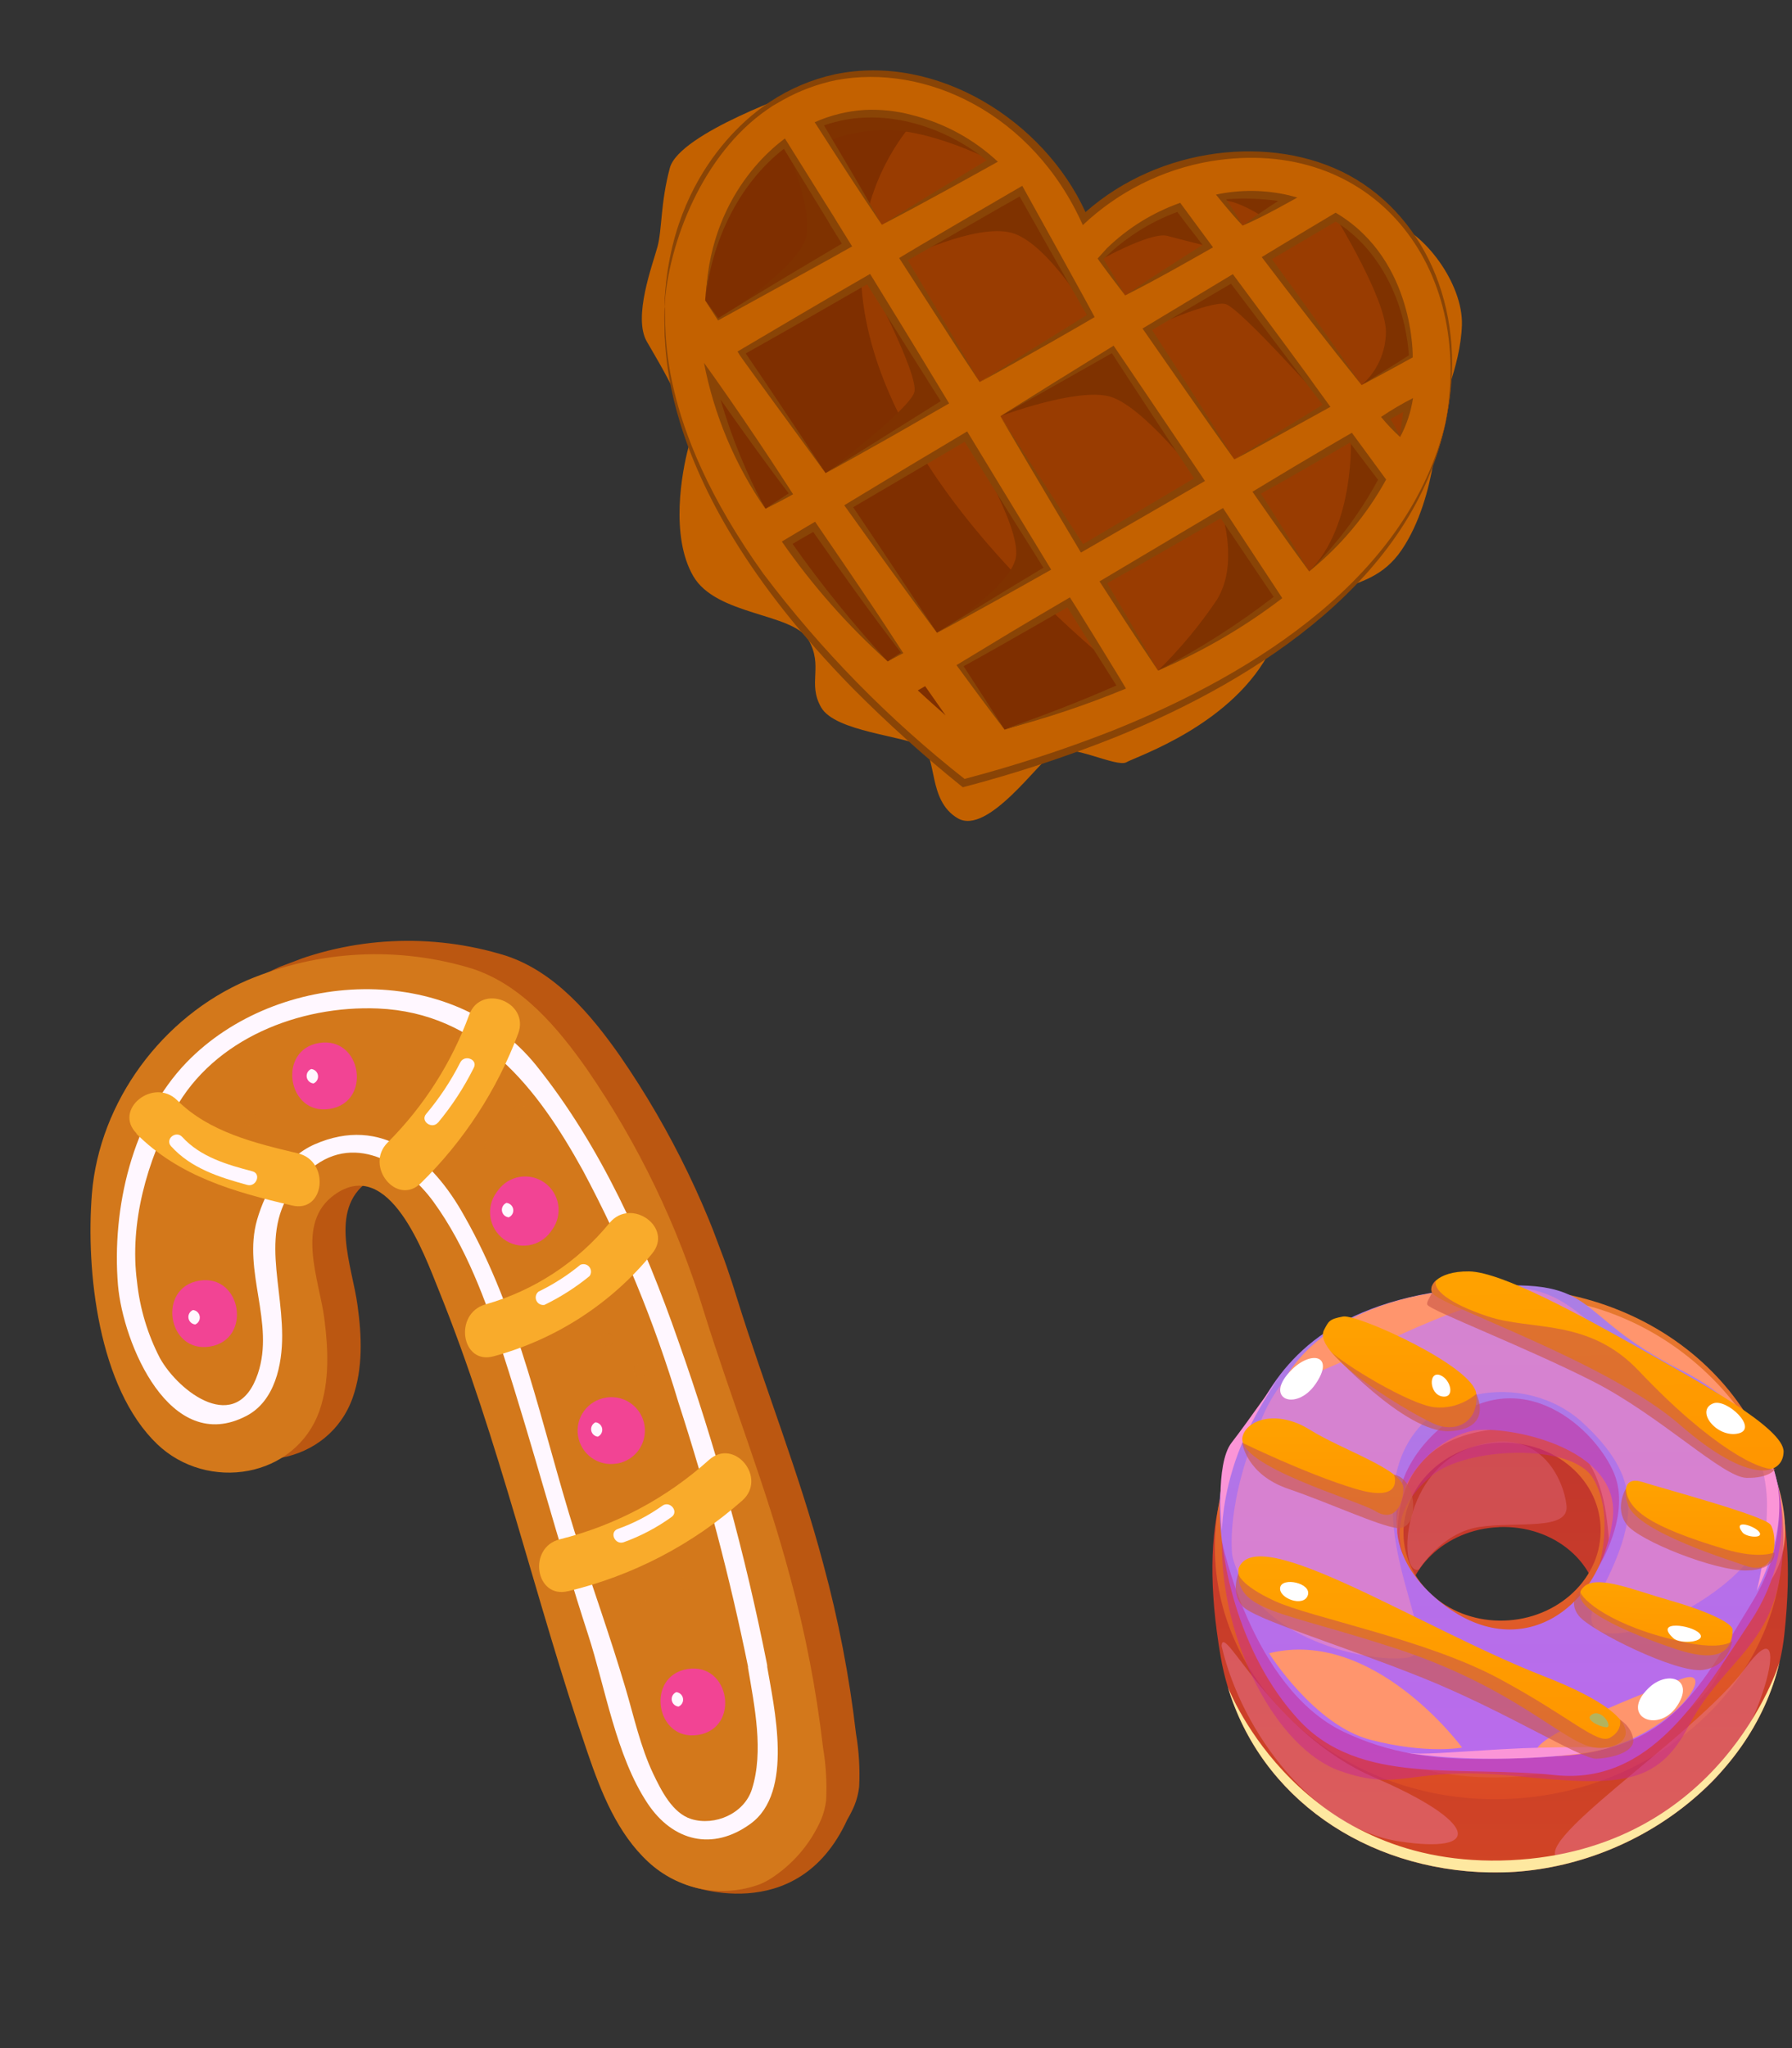 <svg width="337" height="385" viewBox="0 0 337 385" fill="none" xmlns="http://www.w3.org/2000/svg">
<rect x="0" y="0" width="337" height="385" fill="#333333" stroke="none"/>
<g clip-path="url(#clip0_302_2)">
<path d="M150.66 17.089C150.66 17.089 127.739 24.969 125.97 31.571C124.201 38.173 124.528 43.088 123.65 46.366C122.771 49.644 118.971 59.593 121.644 64.217C124.317 68.841 130.753 79.299 129.476 84.063C128.199 88.827 126.034 100.774 130.354 108.269C134.674 115.764 149.078 115.191 152.002 120.227C154.927 125.262 151.79 128.379 154.422 132.975C157.053 137.571 170.214 138.323 173.286 140.295C176.357 142.268 174.396 150.444 180.086 153.807C185.776 157.171 195.465 142.971 198.358 141.316C201.25 139.661 210.022 144.343 211.834 143.286C213.646 142.228 232.053 136.225 239.12 121.816C246.186 107.406 256.804 113.419 263.609 103.356C270.415 93.293 270.48 77.713 270.48 77.713C270.48 77.713 274.676 68.987 274.925 61.124C275.175 53.261 267.685 43.488 261.781 41.906C255.876 40.324 209.909 46.494 209.909 46.494L185.142 39.857L150.66 17.089Z" fill="#C36100"/>
<path d="M203.838 41.058C203.838 41.058 220.059 24.931 244.254 30.084C265.821 34.681 276.602 57.074 271.825 79.502C266.313 105.411 239.514 131.756 181.24 147.171C134.291 109.341 120.556 74.351 126.088 48.431C130.856 26.034 149.807 9.965 171.319 14.58C195.581 19.669 203.838 41.058 203.838 41.058Z" fill="#993C01"/>
<path d="M257.147 35.706C255.854 34.789 254.499 33.965 253.09 33.24C253.934 34.436 254.697 35.688 255.373 36.987C255.373 36.987 255.997 36.498 257.147 35.706ZM162.838 41.203C164.916 31.446 170.416 22.753 178.347 16.693C176.078 15.811 173.74 15.119 171.357 14.623C149.791 10.027 130.84 26.095 126.126 48.474C120.556 74.351 134.291 109.341 181.24 147.171C194.435 143.777 207.296 139.2 219.668 133.498C172.465 97.29 157.78 65.05 162.838 41.203Z" fill="#7F2F00"/>
<path d="M163.302 52.476C163.302 52.476 172.829 70.412 171.946 73.706C171.064 76.999 155.258 88.936 155.258 88.936L177.664 75.615L163.302 52.476ZM147.511 27L159.299 46.067L135.076 60.034C135.076 60.034 149.991 50.502 151.534 44.742C153.078 38.982 147.511 27 147.511 27ZM181.635 82.081L196.98 106.83L176.196 118.944C176.196 118.944 190.055 110.59 191.05 104.732C192.044 98.875 181.635 82.081 181.635 82.081ZM188.142 78.226L209.268 65.695L225.592 90.1C225.592 90.1 214.916 76.206 208.659 74.529C202.402 72.853 188.142 78.226 188.142 78.226ZM169.853 48.698L191.965 35.923L205.075 59.384C205.075 59.384 196.989 45.577 190.21 43.76C183.432 41.944 169.853 48.698 169.853 48.698ZM151.641 23.673C151.641 23.673 154.153 19.881 161.673 19.663C169.194 19.445 182.856 25.076 186.066 28.432C189.276 31.787 186.622 30.223 186.622 30.223C186.622 30.223 174.205 23.809 165.152 24.47C156.099 25.13 154.017 27.807 154.017 27.807L151.641 23.673ZM215.778 61.825L231.701 52.333L249.479 76.223C249.479 76.223 233.25 57.903 230.474 57.159C227.698 56.416 215.778 61.825 215.778 61.825ZM227.956 38.031L228.839 34.737L246.302 36.428L239.792 42.319C239.792 42.319 231.494 35.991 227.956 38.031ZM236.884 47.959L251.189 40.825C251.189 40.825 260.471 55.871 260.635 62.253C260.644 64.171 260.24 66.069 259.451 67.818C258.662 69.566 257.506 71.125 256.062 72.389L266.809 67.06L268.168 58.492L261.542 47.03L253.198 41.363L251.363 37.784L236.884 47.959ZM254.026 82.318C254.026 82.318 254.896 98.822 246.178 107.436L245.074 111.557L263.293 91.286L254.026 82.318ZM229.773 96.457C229.773 96.457 233.026 106.096 228.813 112.799C225.592 117.58 221.896 122.024 217.78 126.064L220.107 129.281L241.577 114.544L241.372 106.477L229.773 96.457ZM205.649 49.572C205.649 49.572 216.229 43.459 219.541 44.346C222.854 45.234 227.218 46.305 227.218 46.305L221.561 34.724L214.014 38.35L205.649 49.572Z" fill="#7F3200"/>
<path d="M271.825 79.502C276.582 57.151 265.882 34.697 244.254 30.084C220.059 24.931 203.838 41.058 203.838 41.058C201.042 34.794 196.897 29.224 191.699 24.743C186.501 20.263 180.378 16.983 173.767 15.137C147.251 8.033 125.873 30.708 124.965 57.653C125.578 59.902 118.843 96.877 181.24 147.171C239.513 131.756 266.313 105.411 271.825 79.502ZM251.189 40.825C260.183 46.272 264.823 56.561 265.332 66.992L256.062 72.389L238.234 48.501L251.189 40.825ZM181.635 82.081L196.98 106.83L176.196 118.944L159.561 95.146L181.635 82.081ZM155.258 88.936L139.425 66.256L163.302 52.476L177.664 75.615L155.258 88.936ZM188.142 78.226L209.268 65.695L225.592 90.1L203.509 103.014L188.142 78.226ZM215.778 61.825L231.701 52.333L249.479 76.223L232.12 86.349L215.778 61.825ZM242.169 37.373L233.687 42.407L229.706 37.022C233.85 36.438 238.064 36.557 242.169 37.373ZM221.698 38.997L227.219 46.305L211.596 55.532L207.001 48.637C211.029 44.262 216.078 40.95 221.698 38.997ZM205.075 59.383L184.224 71.807L169.853 48.698L191.965 35.923L205.075 59.383ZM169.803 21.956L171.797 22.49C177.265 23.919 182.332 26.586 186.606 30.284L165.843 42.255L154.069 23.322C159.049 21.267 164.541 20.791 169.803 21.956ZM132.613 56.468C132.755 54.296 133.053 52.137 133.506 50.008C135.231 41.105 140.036 33.093 147.081 27.377L147.518 27.034L159.299 46.067L135.076 60.034L132.613 56.468ZM143.964 95.629C139.334 88.181 135.927 80.04 133.874 71.516L148.748 92.806L143.964 95.629ZM166.941 124.344C159.973 117.494 153.646 110.023 148.037 102.024L153.081 99.024L169.66 122.725L166.941 124.344ZM172.601 129.785L173.981 128.989L177.834 134.487C176.065 132.929 174.3 131.357 172.601 129.785ZM188.919 137.162L180.622 125.186L200.959 113.265L210.854 129.215C203.691 132.256 196.368 134.909 188.919 137.162ZM217.78 126.064L207.442 109.437L229.773 96.457L240.317 112.318C233.304 117.671 225.751 122.278 217.78 126.064ZM246.186 107.406L236.326 92.614L254.034 82.287L259.846 90.166C256.292 96.648 251.671 102.486 246.178 107.436L246.186 107.406ZM263.294 82.142L260.597 78.529L264.769 76.085C264.428 78.137 263.934 80.162 263.294 82.142Z" fill="#C36100"/>
<path d="M144.177 20.672L145.283 19.917L147.227 18.797C150.337 17.059 153.694 15.805 157.182 15.077C173.987 11.864 194.234 21.262 203.632 42.316C210.263 36.042 218.604 31.868 227.606 30.319C258.217 25.271 277.4 50.294 271.825 79.502C276.277 59.516 268.573 41.033 253.665 32.934C239.218 25.139 218.075 27.552 204.138 39.874C196.263 22.643 176.136 9.977 156.985 13.973C152.614 14.932 148.461 16.698 144.741 19.181L144.359 19.44C144.139 19.709 125.754 30.66 124.948 57.714C125.71 45.424 132.24 28.966 144.177 20.672Z" fill="#894406"/>
<path d="M271.825 79.502C264.966 108.169 236.506 126.418 209.144 137.377C200.076 140.926 190.81 143.947 181.391 146.424C167.177 135.253 154.468 122.295 143.577 107.872C122.848 78.987 125.474 60.843 124.965 57.653C125.355 61.041 120.711 88.988 160.403 129.422C166.852 135.911 173.655 142.036 180.783 147.771L181.068 147.996L181.405 147.905C191.005 145.384 200.443 142.282 209.667 138.617C237.065 127.52 265.779 108.633 271.825 79.502ZM237.278 48.327C242.962 55.826 250.137 65.055 256.062 72.389C250.828 64.747 244.623 56.189 239.198 48.71C243.677 46.101 245.56 44.964 251.179 41.659C259.625 46.943 264.195 56.82 264.958 66.793C262.369 68.48 260.421 69.616 256.062 72.389C260.658 69.959 262.535 68.902 265.675 67.183C265.675 67.183 266.128 49.113 251.538 40.196L251.168 39.982C239.115 47.178 242.277 45.316 237.278 48.327Z" fill="#894406"/>
<path d="M160.443 95.349L181.408 83.054C195.963 106.394 192.218 100.251 196.219 106.725C196.219 106.725 184.846 113.528 176.18 119.005C183.325 115.157 191.119 110.793 197.684 107.085L181.883 81.097C168.308 89.248 180.558 81.809 158.767 94.982C163.705 101.887 170.733 111.668 176.196 118.944C176.196 118.944 167.777 106.196 160.443 95.349ZM155.258 88.936C155.258 88.936 148.882 79.117 140.246 66.443C148.619 61.758 160.866 54.696 163.059 53.445L176.913 75.414L160.838 85.473C159.001 86.622 157.165 87.772 155.343 88.926L161.037 85.772C166.177 82.848 163.119 84.688 178.492 75.837C168.241 58.889 169.734 61.472 163.998 52.087L163.63 51.496L163.028 51.844C154.739 56.584 141.259 64.564 138.7 66.078C139.564 67.393 136.573 63.406 155.258 88.936ZM209.426 64.982C184.683 80.337 212.707 62.857 188.142 78.226C197.432 72.999 203.924 69.32 209.098 66.389C209.098 66.389 212.214 71.262 224.556 89.92L203.687 102.29C186.162 75.249 215.045 119.65 188.126 78.287C194.972 89.972 203.733 104.634 203.279 103.872C204.072 103.427 223.469 92.256 226.608 90.421C221.308 82.532 208.686 63.881 209.426 64.982ZM232.12 86.349C227.352 78.504 219.131 65.875 216.661 62.028L231.5 53.33C232.265 54.339 247.01 73.904 248.741 76.092C233.736 85.287 236.335 83.685 232.104 86.41C236.576 84.013 233.864 85.486 250.198 76.482C244.045 68.102 251.328 77.786 231.849 51.535L214.859 61.759C219.798 68.845 227.011 79.283 232.12 86.349ZM233.687 42.407C232.808 40.841 231.577 38.935 230.592 37.456C233.853 37.21 237.13 37.318 240.368 37.777C238.262 39.134 235.657 40.882 233.703 42.411C238.05 40.538 243.366 37.448 243.976 37.135L242.319 36.691C237.833 35.661 233.175 35.624 228.673 36.581C228.673 36.581 231.548 40.208 233.687 42.407ZM211.596 55.532C210.358 53.345 208.832 50.819 207.527 48.696C211.467 44.786 216.199 41.766 221.407 39.839C222.081 40.758 224.512 43.954 226.156 46.037C221.778 48.82 215.839 52.581 211.596 55.532C217.619 52.5 224.031 48.816 228.12 46.497L221.947 38.128C216.783 39.949 212.076 42.866 208.15 46.679C207.734 47.126 206.448 48.554 206.42 48.596C206.392 48.638 209.033 52.219 211.596 55.532ZM169.098 48.512C182.288 68.974 179.216 64.243 184.224 71.807C179.731 64.036 182.832 69.333 170.712 48.928C179.75 43.847 188.285 38.861 191.76 36.935C204.322 59.248 201.26 53.682 204.396 59.218C204.022 59.446 192.58 66.51 184.208 71.869C192.874 67.131 204.767 60.286 205.853 59.608C204.214 56.46 193.926 37.992 192.247 34.931C171.204 47.156 170.024 47.94 169.098 48.512ZM165.843 42.255C162.212 35.749 158.884 30.195 154.954 23.576C165.491 19.832 177.306 23.523 185.545 30.131C180.009 33.556 172.9 37.759 165.843 42.255C173.744 38.166 182.237 33.398 187.659 30.402C183.077 26.121 177.471 23.087 171.38 21.591C168.503 20.829 165.526 20.518 162.554 20.67C159.326 20.88 156.162 21.661 153.208 22.977C157.481 29.605 161.418 35.766 165.843 42.255ZM132.776 55.247C134.126 44.871 139.027 34.495 147.414 27.975C166.336 58.822 146.84 27.296 158.318 45.804C151.695 49.727 143.929 54.295 135.073 59.803L132.598 56.464C135.29 60.649 132.237 55.907 135.038 60.237C142.034 56.398 157.796 47.75 160.25 46.322C146.414 23.98 168.717 59.87 147.608 26.024C147.52 26.23 133.765 35.055 132.776 55.247ZM134.462 71.099L132.392 68.213C134.297 78.06 138.23 87.405 143.941 95.656C140.402 89.119 137.572 82.223 135.497 75.087C139.486 80.753 144.092 87.241 148.321 92.742C145.974 94.263 144.704 95.138 143.941 95.656C148.182 93.508 148.552 93.23 149.147 92.913C149.086 92.832 142.612 82.641 134.462 71.099ZM153.286 98.078C153.286 98.078 151.653 99.019 147.028 101.802C152.771 110.06 159.453 117.625 166.941 124.344C160.494 117.381 154.516 109.998 149.046 102.245C150.318 101.485 151.601 100.746 152.934 100.003C157.908 107.082 163.496 114.999 169.43 122.663L166.958 124.283L169.875 122.783C168.401 120.615 167.537 118.872 153.286 98.078ZM201.203 112.296C187.238 120.49 193.184 117.01 179.873 125.035C183.183 129.55 185.293 132.414 188.919 137.162C185.642 132.031 184.147 129.759 181.214 125.246C189.892 120.463 200.605 114.221 200.737 114.158C204.573 120.39 209.674 128.406 209.947 128.857C202.751 132.035 196.21 134.486 188.924 137.081C196.699 135.06 204.325 132.506 211.748 129.438C210.472 127.208 201.302 112.355 201.203 112.296ZM229.997 95.499C226.894 97.327 223.063 99.601 206.775 109.291C209.328 113.258 213.356 119.509 217.78 126.064C213.844 119.098 209.918 112.464 208.209 109.642C213.605 106.557 208.837 109.383 229.565 97.419L239.525 112.205C232.69 117.468 225.396 122.107 217.73 126.067C226.058 122.532 233.907 117.966 241.096 112.478C240.572 111.549 244.231 117.094 229.997 95.499ZM254.234 81.356C253.923 81.535 246.665 85.682 235.535 92.435C235.535 92.435 241.263 100.751 246.19 107.39C243.492 102.859 239.992 97.274 237.131 92.797C241.725 90.252 249.56 85.735 253.853 83.208L259.148 90.192C255.709 96.554 251.337 102.367 246.178 107.436C252.096 102.674 257.021 96.799 260.674 90.141L254.234 81.356ZM259.717 78.376C260.813 79.719 262.009 80.978 263.294 82.142C262.766 80.974 262.157 79.846 261.471 78.764C262.29 78.343 263.083 77.899 263.88 77.439C263.793 78.072 263.427 80.601 263.278 82.203C264.517 79.907 265.346 77.412 265.73 74.832C263.655 75.89 261.648 77.074 259.717 78.376Z" fill="#894406"/>
</g>
<g clip-path="url(#clip1_302_2)">
<path d="M154.823 293.985C150.334 277.038 143.828 260.837 138.645 244.213C133.696 227.915 126.25 212.482 116.575 198.465C111.149 190.738 104.413 182.703 95.109 179.647C81.172 175.326 66.161 176.055 52.712 181.709C36.751 188.624 24.902 204.593 23.528 221.952C22.374 236.489 24.737 258.383 35.807 269.004C45.264 278.039 61.844 275.49 66.344 262.687C68.265 257.196 68.046 251.166 67.239 245.418C66.285 238.122 61.708 227.473 69.16 222.134C79.448 214.773 86.029 233.336 88.736 240.031C100.17 268.292 106.862 298.251 116.776 327.132C119.334 334.594 122.365 342.226 128.171 347.555C128.577 347.92 129 348.266 129.439 348.59L128.921 354.232C128.921 354.232 149.863 362.762 159.337 342.06C159.838 341.211 160.284 340.33 160.671 339.423C161.134 338.288 161.437 337.095 161.571 335.876C161.738 332.554 161.542 329.224 160.984 325.945C159.734 315.152 157.674 304.469 154.823 293.985Z" fill="#BB5711"/>
<path d="M155.361 338.416C155.223 339.636 154.916 340.832 154.448 341.968C152.589 346.253 149.575 349.936 145.744 352.605C144.886 353.225 143.964 353.751 142.993 354.173C139.441 355.502 135.59 355.818 131.868 355.085C128.147 354.352 124.702 352.598 121.919 350.02C116.111 344.646 113.09 337.041 110.536 329.592C100.623 300.712 93.946 270.792 82.491 242.478C79.784 235.783 73.195 217.238 62.915 224.581C55.463 229.92 60.046 240.582 60.994 247.865C61.735 253.638 62 259.59 60.1 265.134C55.6 277.937 38.98 280.501 29.554 271.469C18.484 260.848 16.129 238.936 17.283 224.399C18.704 207.083 30.514 191.129 46.508 184.262C59.937 178.595 74.931 177.832 88.869 182.108C98.178 185.177 104.901 193.216 110.335 200.925C120.014 214.957 127.464 230.402 132.42 246.713C137.604 263.337 144.096 279.543 148.598 296.484C151.458 306.981 153.523 317.678 154.774 328.485C155.327 331.764 155.524 335.094 155.361 338.416Z" fill="#D3781B"/>
<path d="M144.249 312.893C140.173 292.235 134.594 271.903 127.556 252.058C121.223 233.871 113.005 215.456 100.896 200.356C84.856 180.369 52.099 182.167 35.116 199.681C24.852 210.271 20.999 227.233 22.183 241.554C23.13 252.559 31.97 273.704 46.361 266.156C51.727 263.345 53.084 256.478 53.063 251.054C53.007 239.683 48.087 229.329 57.873 220.235C66.156 212.571 76.189 218.559 81.553 225.962C87.641 234.362 91.381 244.555 94.559 254.341C100.235 271.869 104.869 289.683 110.572 307.201C113.859 317.278 115.825 330.063 121.792 339.023C126.502 346.097 133.98 348.041 141.125 342.849C149.364 336.911 145.553 320.919 144.206 312.939C144.099 312.5 143.831 312.117 143.455 311.866C143.079 311.616 142.623 311.516 142.177 311.587C141.73 311.658 141.327 311.895 141.048 312.249C140.768 312.604 140.633 313.052 140.668 313.502C141.878 320.717 143.675 329.208 141.399 336.361C139.935 340.938 134.444 343.297 130.021 341.955C126.444 340.853 124.332 336.536 122.859 333.476C120.424 328.343 119.232 322.74 117.617 317.297C114.711 307.47 111.228 297.799 108.092 288.044C101.803 268.009 97.788 246.949 87.287 228.534C81.323 217.818 71.842 209.563 59.163 215.118C53.52 217.596 49.953 223.692 48.334 229.342C45.603 238.936 51.707 248.661 48.495 258.225C44.536 269.977 33.634 261.683 30.08 255.308C27.759 250.836 26.297 245.968 25.769 240.957C24.307 229.949 27.657 218.185 32.887 208.601C40.27 195.224 56.347 188.977 71.076 189.578C90.202 190.41 101.031 204.481 109.62 220.032C117.054 233.933 123.074 248.546 127.59 263.65C132.898 279.982 137.276 296.602 140.701 313.429C141.145 315.728 144.683 315.165 144.249 312.893Z" fill="#FFF7FF"/>
<path d="M39.452 253.134C47.458 251.868 45.484 239.465 37.497 240.738C29.509 242.012 31.464 254.408 39.452 253.134ZM62.019 208.458C70.007 207.184 68.038 194.794 60.046 196.054C52.053 197.315 54.046 209.772 62.019 208.458Z" fill="#F24494"/>
<path d="M25.635 213.108C33.679 221.163 44.066 224.083 54.926 226.612C61.118 228.074 62.116 218.256 56.019 216.804C48.051 214.923 39.317 212.817 33.324 206.833C28.902 202.449 21.19 208.581 25.701 213.083L25.635 213.108ZM79.173 222.381C87.24 214.468 93.477 204.885 97.448 194.304C99.659 188.34 90.485 184.827 88.249 190.724C84.947 199.753 79.717 207.954 72.923 214.753C68.453 219.178 74.652 226.871 79.173 222.381Z" fill="#F9AB2B"/>
<path d="M103.553 231.566L103.85 231.151C104.83 229.8 105.234 228.114 104.972 226.465C104.71 224.816 103.803 223.339 102.453 222.358C101.102 221.377 99.417 220.972 97.769 221.234C96.121 221.496 94.644 222.401 93.664 223.752L93.353 224.172C92.374 225.525 91.972 227.212 92.235 228.861C92.499 230.511 93.407 231.989 94.76 232.969C96.112 233.95 97.798 234.353 99.447 234.089C101.096 233.826 102.573 232.918 103.553 231.566Z" fill="#F24494"/>
<path d="M92.854 254.954C104.551 251.783 114.964 245.035 122.636 235.652C126.698 230.746 118.705 225.032 114.658 229.857C108.631 237.246 100.48 242.603 91.308 245.203C85.254 246.913 86.742 256.67 92.854 254.954Z" fill="#F9AB2B"/>
<path d="M114.266 262.686L113.91 262.744C112.268 263.005 110.797 263.908 109.82 265.254C108.843 266.6 108.441 268.279 108.702 269.922C108.963 271.565 109.866 273.037 111.212 274.015C112.557 274.993 114.236 275.395 115.878 275.135L116.239 275.09C117.829 274.769 119.232 273.847 120.157 272.515C121.082 271.183 121.456 269.545 121.201 267.943C120.946 266.341 120.082 264.899 118.79 263.92C117.497 262.94 115.877 262.498 114.266 262.686Z" fill="#F24494"/>
<path d="M106.843 299.121C118.99 296.207 130.236 290.353 139.592 282.074C144.339 277.862 138.132 270.188 133.337 274.433C125.353 281.633 115.722 286.759 105.291 289.358C99.167 290.882 100.669 300.634 106.838 299.108L106.843 299.121Z" fill="#F9AB2B"/>
<path d="M131.281 326.137C139.274 324.877 137.301 312.473 129.313 313.747C121.325 315.021 123.28 327.416 131.281 326.137Z" fill="#F24494"/>
<g style="mix-blend-mode:overlay">
<path d="M36.718 248.975C37.008 248.851 37.248 248.634 37.4 248.358C37.552 248.082 37.608 247.763 37.558 247.451C37.508 247.14 37.356 246.854 37.126 246.639C36.895 246.424 36.599 246.292 36.285 246.264C35.995 246.388 35.755 246.606 35.603 246.882C35.451 247.158 35.395 247.477 35.445 247.788C35.495 248.1 35.647 248.386 35.878 248.601C36.108 248.816 36.404 248.948 36.718 248.975ZM58.956 203.667C59.246 203.543 59.486 203.326 59.638 203.05C59.79 202.774 59.846 202.455 59.796 202.143C59.746 201.832 59.594 201.546 59.363 201.331C59.133 201.116 58.837 200.984 58.523 200.956C58.233 201.08 57.993 201.298 57.841 201.574C57.689 201.85 57.633 202.169 57.683 202.48C57.733 202.792 57.885 203.078 58.116 203.293C58.346 203.508 58.642 203.64 58.956 203.667ZM95.672 228.835C95.962 228.711 96.202 228.493 96.354 228.217C96.506 227.941 96.562 227.622 96.512 227.311C96.462 226.999 96.31 226.713 96.079 226.498C95.849 226.283 95.553 226.151 95.239 226.124C94.949 226.248 94.709 226.465 94.557 226.741C94.405 227.017 94.349 227.336 94.399 227.648C94.449 227.959 94.601 228.245 94.832 228.46C95.062 228.675 95.358 228.807 95.672 228.835ZM112.424 270.068C112.707 269.941 112.941 269.724 113.088 269.45C113.236 269.177 113.289 268.863 113.241 268.556C113.192 268.249 113.044 267.967 112.819 267.753C112.594 267.538 112.305 267.404 111.996 267.37C111.713 267.498 111.48 267.715 111.332 267.988C111.185 268.262 111.131 268.576 111.18 268.883C111.228 269.19 111.377 269.472 111.602 269.686C111.826 269.9 112.116 270.035 112.424 270.068ZM127.606 320.806C127.896 320.682 128.136 320.465 128.288 320.188C128.44 319.912 128.496 319.593 128.446 319.282C128.396 318.97 128.244 318.685 128.013 318.47C127.783 318.254 127.487 318.123 127.173 318.095C126.883 318.219 126.643 318.436 126.491 318.712C126.339 318.989 126.283 319.308 126.333 319.619C126.383 319.93 126.535 320.216 126.766 320.431C126.996 320.646 127.292 320.778 127.606 320.806ZM32.167 215.47C35.948 219.641 41.217 221.3 46.495 222.743C48.183 223.21 49.184 220.654 47.483 220.191C42.75 218.951 37.714 217.507 34.279 213.735C33.091 212.428 30.973 214.15 32.167 215.47ZM82.399 211.011C85.022 207.851 87.271 204.398 89.102 200.721C89.913 199.144 87.349 198.159 86.551 199.731C84.794 203.197 82.64 206.447 80.133 209.415C78.995 210.768 81.243 212.355 82.359 211.026L82.399 211.011ZM102.346 245.32C105.392 243.845 108.255 242.018 110.878 239.877C111.059 239.624 111.152 239.318 111.142 239.006C111.132 238.694 111.019 238.395 110.821 238.154C110.623 237.913 110.351 237.744 110.048 237.673C109.744 237.603 109.426 237.634 109.142 237.763C106.724 239.751 104.079 241.444 101.262 242.809C101.02 243.007 100.85 243.279 100.779 243.584C100.708 243.889 100.74 244.208 100.87 244.493C101 244.777 101.22 245.011 101.497 245.157C101.774 245.303 102.091 245.354 102.399 245.3L102.346 245.32ZM117.309 289.907C120.507 288.753 123.529 287.159 126.289 285.172C127.731 284.144 125.977 282.022 124.554 283.058C121.977 284.895 119.156 286.362 116.172 287.416C114.517 288.04 115.657 290.5 117.309 289.907Z" fill="#FFF7FF"/>
</g>
<g style="mix-blend-mode:multiply" opacity="0.3">
<path d="M44.245 202.031C44.548 201.961 44.813 201.778 44.987 201.519C45.161 201.261 45.231 200.946 45.182 200.638C45.133 200.331 44.969 200.053 44.723 199.861C44.478 199.669 44.169 199.578 43.859 199.605C43.555 199.675 43.29 199.858 43.116 200.117C42.942 200.375 42.873 200.69 42.922 200.998C42.971 201.305 43.135 201.583 43.38 201.775C43.626 201.967 43.935 202.058 44.245 202.031Z" fill="#D3781B"/>
</g>
<g style="mix-blend-mode:multiply" opacity="0.3">
<path d="M75.844 200.851C76.167 200.799 76.456 200.621 76.648 200.356C76.84 200.09 76.919 199.76 76.867 199.436C76.815 199.113 76.637 198.823 76.372 198.631C76.106 198.439 75.776 198.36 75.452 198.411C75.292 198.437 75.139 198.494 75.001 198.579C74.862 198.664 74.743 198.775 74.647 198.907C74.552 199.038 74.484 199.187 74.447 199.345C74.409 199.503 74.403 199.666 74.429 199.827C74.454 199.987 74.511 200.14 74.596 200.279C74.681 200.417 74.793 200.537 74.924 200.632C75.055 200.727 75.204 200.795 75.362 200.833C75.52 200.871 75.683 200.877 75.844 200.851Z" fill="#D3781B"/>
</g>
<g style="mix-blend-mode:multiply" opacity="0.3">
<path d="M97.993 210.136C98.152 210.109 98.305 210.05 98.441 209.964C98.578 209.877 98.697 209.765 98.79 209.633C98.883 209.501 98.95 209.351 98.986 209.193C99.021 209.036 99.025 208.872 98.998 208.713C98.971 208.553 98.912 208.401 98.826 208.264C98.739 208.127 98.627 208.008 98.495 207.915C98.362 207.821 98.213 207.755 98.055 207.719C97.898 207.683 97.734 207.679 97.575 207.706C97.251 207.758 96.962 207.936 96.77 208.202C96.578 208.467 96.499 208.798 96.551 209.121C96.603 209.445 96.781 209.735 97.047 209.927C97.312 210.119 97.643 210.198 97.966 210.146L97.993 210.136Z" fill="#D3781B"/>
</g>
<g style="mix-blend-mode:multiply" opacity="0.3">
<path d="M92.43 216.835C92.733 216.764 92.998 216.581 93.172 216.323C93.346 216.064 93.415 215.749 93.366 215.442C93.317 215.134 93.154 214.856 92.908 214.664C92.663 214.473 92.354 214.381 92.043 214.408C91.74 214.479 91.475 214.662 91.301 214.92C91.127 215.178 91.058 215.493 91.107 215.801C91.156 216.109 91.319 216.386 91.565 216.578C91.81 216.77 92.119 216.862 92.43 216.835Z" fill="#D3781B"/>
</g>
<g style="mix-blend-mode:multiply" opacity="0.3">
<path d="M114.376 253.037C114.699 252.985 114.989 252.807 115.181 252.541C115.373 252.276 115.451 251.945 115.4 251.622C115.348 251.298 115.169 251.008 114.904 250.816C114.639 250.624 114.308 250.545 113.985 250.597C113.661 250.649 113.372 250.827 113.18 251.092C112.988 251.358 112.909 251.689 112.961 252.012C113.013 252.336 113.191 252.625 113.456 252.818C113.722 253.01 114.053 253.089 114.376 253.037Z" fill="#D3781B"/>
</g>
<g style="mix-blend-mode:multiply" opacity="0.3">
<path d="M120.581 258.821C120.741 258.795 120.894 258.738 121.032 258.653C121.171 258.568 121.291 258.457 121.386 258.325C121.481 258.194 121.549 258.045 121.586 257.887C121.624 257.729 121.63 257.566 121.604 257.406C121.579 257.245 121.522 257.092 121.437 256.954C121.352 256.815 121.24 256.695 121.109 256.6C120.978 256.505 120.829 256.437 120.671 256.399C120.513 256.361 120.35 256.355 120.19 256.381C119.866 256.433 119.577 256.611 119.385 256.876C119.193 257.142 119.114 257.473 119.166 257.796C119.218 258.12 119.396 258.409 119.661 258.601C119.927 258.794 120.257 258.872 120.581 258.821Z" fill="#D3781B"/>
</g>
<g style="mix-blend-mode:multiply" opacity="0.3">
<path d="M120.557 301.482C120.88 301.43 121.17 301.252 121.362 300.986C121.554 300.721 121.632 300.39 121.58 300.067C121.528 299.743 121.35 299.453 121.085 299.261C120.82 299.069 120.489 298.99 120.165 299.042C120.005 299.068 119.852 299.125 119.714 299.21C119.576 299.295 119.456 299.406 119.361 299.537C119.266 299.669 119.197 299.818 119.16 299.975C119.122 300.133 119.116 300.297 119.142 300.457C119.167 300.617 119.224 300.771 119.309 300.909C119.394 301.047 119.506 301.167 119.637 301.262C119.769 301.358 119.917 301.426 120.075 301.464C120.233 301.501 120.397 301.507 120.557 301.482Z" fill="#D3781B"/>
</g>
<g style="mix-blend-mode:multiply" opacity="0.3">
<path d="M126.762 307.265C126.922 307.24 127.075 307.183 127.213 307.098C127.351 307.013 127.471 306.902 127.566 306.77C127.661 306.639 127.73 306.49 127.767 306.332C127.805 306.174 127.811 306.011 127.785 305.85C127.76 305.69 127.703 305.537 127.618 305.398C127.533 305.26 127.421 305.14 127.29 305.045C127.158 304.95 127.01 304.882 126.852 304.844C126.694 304.806 126.53 304.8 126.37 304.826C126.047 304.878 125.757 305.056 125.565 305.321C125.373 305.587 125.295 305.917 125.347 306.241C125.399 306.564 125.577 306.854 125.842 307.046C126.107 307.238 126.438 307.317 126.762 307.265Z" fill="#D3781B"/>
</g>
<g style="mix-blend-mode:multiply" opacity="0.3">
<path d="M129.173 298.866C129.333 298.841 129.486 298.784 129.624 298.699C129.762 298.614 129.882 298.502 129.977 298.371C130.072 298.24 130.141 298.091 130.178 297.933C130.216 297.775 130.222 297.611 130.196 297.451C130.171 297.291 130.114 297.137 130.029 296.999C129.944 296.861 129.832 296.741 129.701 296.646C129.569 296.551 129.421 296.482 129.263 296.445C129.105 296.407 128.941 296.401 128.781 296.427C128.458 296.478 128.168 296.657 127.976 296.922C127.784 297.187 127.706 297.518 127.758 297.842C127.81 298.165 127.988 298.455 128.253 298.647C128.518 298.839 128.849 298.918 129.173 298.866Z" fill="#D3781B"/>
</g>
<g style="mix-blend-mode:multiply" opacity="0.3">
<path d="M36.338 233.459C36.661 233.407 36.951 233.229 37.143 232.964C37.335 232.698 37.414 232.368 37.362 232.044C37.31 231.721 37.132 231.431 36.866 231.239C36.601 231.047 36.27 230.968 35.947 231.02C35.623 231.071 35.334 231.249 35.142 231.515C34.95 231.78 34.871 232.111 34.923 232.435C34.975 232.758 35.153 233.048 35.419 233.24C35.684 233.432 36.015 233.511 36.338 233.459Z" fill="#D3781B"/>
</g>
<g style="mix-blend-mode:multiply" opacity="0.3">
<path d="M47.263 211.635C47.587 211.583 47.876 211.405 48.068 211.139C48.26 210.874 48.339 210.543 48.287 210.22C48.235 209.896 48.057 209.606 47.792 209.414C47.526 209.222 47.196 209.143 46.872 209.195C46.712 209.221 46.559 209.278 46.42 209.363C46.282 209.448 46.162 209.559 46.067 209.69C45.875 209.956 45.797 210.287 45.849 210.61C45.9 210.934 46.079 211.223 46.344 211.415C46.609 211.608 46.94 211.686 47.263 211.635Z" fill="#D3781B"/>
</g>
</g>
<g clip-path="url(#clip2_302_2)">
<path d="M280.085 254.765C251.583 256.061 220.666 259.715 229.553 311.424C229.894 313.374 230.331 315.269 230.89 317.11C230.89 317.11 230.89 317.124 230.904 317.137C237.101 337.81 256.634 351.569 280.276 351.992C305.2 352.428 329.293 335.533 334.684 312.351C335.08 310.674 335.38 308.983 335.558 307.265C341.25 254.929 309.705 253.401 280.071 254.751L280.085 254.765ZM281.859 287.069C292.301 286.619 300.914 293.969 300.723 303.31C300.532 312.487 291.96 319.646 281.873 319.456C272.154 319.306 264.387 312.324 264.237 303.76C264.073 295.019 271.813 287.479 281.859 287.083V287.069Z" fill="url(#paint0_linear_302_2)"/>
<path d="M335.203 291.924C336.745 263.738 311.547 240.802 279.961 242.179C249.604 243.502 227.068 266.915 228.528 293.206C229.907 318.119 252.62 337.756 280.166 338.219C308.708 338.696 333.728 318.556 335.189 291.938L335.203 291.924ZM263.936 288.447C263.772 279.419 271.635 271.633 281.845 271.21C292.451 270.76 301.2 278.342 301.009 287.983C300.832 297.46 292.096 304.837 281.858 304.647C271.989 304.483 264.1 297.283 263.936 288.433V288.447Z" fill="url(#paint1_linear_302_2)"/>
<g style="mix-blend-mode:multiply" opacity="0.36">
<path d="M266.884 295.019C262.994 296.478 263.144 277.197 276.248 272.247C289.489 267.242 294.089 278.192 294.594 283.033C295.085 287.819 285.353 285.979 278.2 287.042C271.061 288.119 266.871 295.006 266.871 295.006L266.884 295.019Z" fill="#E77592"/>
</g>
<g style="mix-blend-mode:multiply" opacity="0.5">
<path d="M293.776 349.688C285.245 347.765 318.837 326.369 328.174 313.633C337.77 300.542 331.3 325.742 321.963 334.974C308.34 348.432 293.776 349.688 293.776 349.688Z" fill="#E77592"/>
</g>
<g style="mix-blend-mode:soft-light" opacity="0.97">
<path d="M334.683 312.351C329.306 335.533 305.2 352.414 280.275 351.992C256.62 351.555 237.1 337.81 230.903 317.137C231.313 318.146 244.58 351.528 284.015 349.688C323.559 347.847 334.424 313.278 334.683 312.365V312.351Z" fill="#FFECA4"/>
</g>
<g style="mix-blend-mode:soft-light">
<path d="M230.904 286.988C230.344 306.133 259.746 302.424 262.708 301.251C265.67 300.078 253.331 268.797 285.149 268.456C305.187 268.238 301.897 290.683 303.262 300.092C304.627 309.501 331.327 308.533 335.217 291.938C339.107 275.342 318.81 242.752 283.074 243.624C247.325 244.497 231.409 270.392 230.931 287.001L230.904 286.988Z" fill="#FF956D"/>
</g>
<g style="mix-blend-mode:multiply" opacity="0.2">
<path d="M258.08 329.478C248.676 325.51 293.147 308.642 316.844 307.892C340.539 307.142 300.928 347.547 258.08 329.478Z" fill="#E77592"/>
</g>
<g style="mix-blend-mode:multiply" opacity="0.5">
<path d="M229.73 309.392C230.017 304.633 239.053 325.796 258.477 334.142C277.901 342.487 279.047 348.556 263.186 346.156C247.311 343.755 233.525 325.892 229.73 309.406V309.392Z" fill="#E77592"/>
</g>
<path d="M316.271 257.642C294.513 246.72 301.802 239.629 275.881 242.124C249.932 244.633 241.128 255.924 236.078 265.988C231.054 276.051 229.485 278.288 229.389 281.983C229.116 292.347 232.679 310.728 244.186 323.26C255.679 335.792 274.366 331.783 292.411 333.692C310.442 335.601 319.765 318.978 329.279 304.688C338.793 290.383 338.029 268.592 316.271 257.642ZM303.263 285.692C300.969 302.778 285.231 313.742 269.875 300.324C254.532 286.892 266.94 270.965 276.932 268.96C282.583 267.829 305.133 271.729 303.263 285.692Z" fill="url(#paint2_linear_302_2)"/>
<g style="mix-blend-mode:multiply" opacity="0.5">
<path d="M263.842 292.306C263.842 292.306 257.699 278.247 272.66 266.997C287.62 255.747 301.311 270.201 303.836 277.769C306.361 285.338 300.724 294.365 300.724 294.365C300.724 294.365 303.645 284.56 299.563 277.865C295.482 271.17 275.676 272.015 269.261 277.401C262.845 282.788 262.504 287.738 263.842 292.319V292.306Z" fill="#C62792"/>
</g>
<g style="mix-blend-mode:multiply" opacity="0.5">
<path d="M229.784 289.674C229.784 289.674 235.326 317.247 252.689 325.551C261.22 329.628 269.751 330.719 278.323 330.651C287.196 330.569 295.331 330.392 302.361 328.619C316.202 325.128 321.293 314.506 329.456 301.265C337.619 288.024 333.538 276.665 333.538 276.665C333.538 276.665 336.991 285.406 334.493 297.679C331.981 309.965 323.477 313.21 317.553 324.474C311.629 335.724 304.558 335.833 284.793 333.842C265.028 331.851 263.691 337.06 251.938 332.887C240.185 328.715 229.552 308.778 229.784 289.688V289.674Z" fill="#C62792"/>
</g>
<g style="mix-blend-mode:soft-light" opacity="0.8">
<path d="M231.764 292.565C235.832 308.424 257.754 312.651 264.674 311.601C271.595 310.551 258.791 292.988 262.668 276.638C266.544 260.288 286.951 257.479 297.721 267.515C308.504 277.551 308.559 285.229 300.465 300.31C292.37 315.392 327.137 302.615 332.092 287.71C337.046 272.806 319.37 259.702 309.078 255.433C298.786 251.165 295.646 241.02 281.873 242.111C268.087 243.202 245.278 248.833 237.702 265.715C230.126 282.597 231.764 292.551 231.764 292.551V292.565Z" fill="#E084CA"/>
</g>
<g style="mix-blend-mode:soft-light">
<path d="M293.352 330.065C277.791 330.528 308.298 318.515 316.256 315.597C324.214 312.692 312.98 329.478 293.352 330.065ZM238.658 310.783C238.658 310.783 247.134 324.31 257.767 327.065C268.387 329.805 274.953 328.51 274.953 328.51C274.953 328.51 258.354 305.901 238.658 310.783ZM242.356 258.01C241.046 263.397 264.169 248.847 278.174 245.206C292.178 241.565 255.324 238.511 242.356 258.01Z" fill="#FF956D"/>
</g>
<path d="M309.964 317.396C304.586 322.687 311.766 325.946 315.315 320.792C318.864 315.651 313.608 313.783 309.964 317.396ZM242.942 257.465C237.387 262.933 243.72 265.497 247.392 260.179C251.064 254.861 246.723 253.742 242.942 257.465Z" fill="white"/>
<path d="M264.673 329.492C267.117 329.915 272.413 329.41 282.473 328.824C292.547 328.237 302.798 328.483 302.798 328.483C302.798 328.483 298.88 330.024 285.913 330.515C272.945 331.006 264.673 329.505 264.673 329.505V329.492ZM326.522 265.251C326.522 265.251 332.391 273.256 332.297 283.019C332.201 292.783 330.358 299.028 330.358 299.028C330.358 299.028 336.241 288.569 334.179 278.601C332.119 268.633 326.536 265.251 326.536 265.251H326.522ZM229.785 287.724C229.785 287.724 229.839 281.179 232.842 273.161C235.845 265.142 241.728 257.165 241.728 257.165C241.728 257.165 234.739 267.174 231.6 271.21C228.46 275.247 229.785 287.724 229.785 287.724Z" fill="#FB95D7"/>
<path d="M232.925 294.856C236.228 285.815 267.009 306.01 290.377 315.119C313.732 324.228 304.996 329.601 299.359 328.415C293.722 327.228 284.617 317.151 262.654 309.937C240.692 302.71 232.147 303.024 232.925 294.856Z" fill="url(#paint3_linear_302_2)"/>
<path d="M233.689 269.997C232.215 275.506 255.324 282.01 258.669 284.069C262.013 286.128 263.842 283.292 263.924 279.801C264.006 276.31 252.444 272.601 246.329 268.77C240.214 264.951 234.535 266.833 233.689 269.997Z" fill="url(#paint4_linear_302_2)"/>
<path d="M249.004 249.992C246.438 254.751 266.612 266.56 270.298 267.897C273.983 269.233 278.105 267.229 277.628 262.033C277.15 256.838 255.283 247.02 252.594 247.483C249.905 247.961 249.85 248.424 249.004 249.992Z" fill="url(#paint5_linear_302_2)"/>
<path d="M269.588 243.324C272.632 246.079 302.812 256.401 315.943 267.856C329.075 279.31 335.313 277.36 335.422 272.915C335.531 268.47 319.67 259.851 308.695 253.674C297.721 247.511 282.474 239.083 276.277 239.002C270.08 238.92 268.223 242.083 269.602 243.324H269.588Z" fill="url(#paint6_linear_302_2)"/>
<path d="M306.21 283.033C308.203 288.092 325.839 293.451 328.159 294.297C334.602 296.669 334.219 288.351 332.964 286.62C331.708 284.888 312.653 279.815 308.899 278.601C305.132 277.401 305.377 280.879 306.224 283.02L306.21 283.033Z" fill="url(#paint7_linear_302_2)"/>
<path d="M297.898 298.265C293.83 301.81 306.279 307.074 315.301 310.046C324.324 313.033 325.771 309.501 325.839 306.419C325.88 304.987 320.12 302.574 314.1 300.869C307.193 298.919 300.477 295.987 297.898 298.251V298.265Z" fill="url(#paint8_linear_302_2)"/>
<g style="mix-blend-mode:multiply" opacity="0.64">
<path d="M270.067 240.692C269.357 242.356 272.387 245.002 279.826 247.47C288.125 250.224 298.772 247.742 308.204 257.711C321.813 272.083 331.259 276.733 333.893 276.092C333.893 276.092 332.856 277.919 328.42 277.81C323.984 277.701 312.259 266.151 299.7 259.742C287.129 253.333 269.015 246.352 268.442 245.288C268.183 244.811 268.865 243.992 269.275 243.065C268.824 241.62 270.067 240.692 270.067 240.692ZM250.232 254.015C252.402 256.292 265.11 264.065 269.779 264.542C274.447 265.033 277.627 262.033 277.627 262.033C277.627 262.033 280.985 268.592 272.632 269.042C264.278 269.492 250.232 254.015 250.232 254.015ZM305.746 279.883C306.196 283.715 309.732 286.851 324.515 291.256C330.903 293.151 333.701 291.828 333.701 291.828C333.701 291.828 334.234 295.128 328.405 295.224C322.576 295.319 308.23 289.674 305.896 286.565C303.562 283.456 305.746 279.869 305.746 279.869V279.883ZM297.134 299.069C297.243 300.46 302.785 305.737 316.735 308.71C324.038 310.265 325.758 308.492 325.758 308.492C325.758 308.492 325.185 313.238 320.243 313.919C315.302 314.601 299.154 306.556 296.943 303.788C294.732 301.019 297.134 299.069 297.134 299.069ZM232.884 295.769C232.884 295.769 232.952 297.856 239.791 300.992C246.63 304.128 268.169 308.165 281.86 315.528C295.551 322.892 300.383 328.019 302.785 326.656C305.188 325.292 304.656 323.26 304.656 323.26C304.656 323.26 306.867 324.583 307.14 326.983C307.413 329.383 303.14 330.487 300.233 330.61C297.326 330.733 283.116 321.624 267.2 315.269C251.284 308.915 235.86 304.388 233.621 301.892C231.383 299.397 232.884 295.769 232.884 295.769ZM233.62 271.21C233.62 271.21 245.687 277.115 254.928 279.883C264.182 282.651 262.162 277.224 262.162 277.224C262.162 277.224 263.978 277.32 265.138 279.883C266.298 282.447 266.025 287.629 262.667 287.233C259.309 286.838 250.246 282.61 242.288 279.883C234.33 277.156 233.606 271.21 233.606 271.21H233.62Z" fill="#CC5748"/>
</g>
<path d="M270.885 258.529C268.578 257.601 268.742 262.115 271.226 262.51C273.71 262.892 272.836 259.306 270.885 258.529ZM240.745 298.428C240.403 300.46 245.167 302.206 245.945 299.888C246.723 297.569 241.086 296.397 240.745 298.428Z" fill="white"/>
<g style="mix-blend-mode:soft-light">
<path d="M299.222 322.401C298.103 323.247 300.587 324.542 302.034 324.692C303.495 324.842 301.16 320.928 299.222 322.401Z" fill="#B3B35E"/>
</g>
<path d="M327.668 288.051C325.688 285.419 330.152 286.865 330.889 288.065C331.639 289.265 328.378 288.992 327.668 288.051ZM314.686 307.947C310.919 304.497 318.126 305.424 319.601 307.047C321.088 308.669 316.038 309.187 314.686 307.947ZM322.167 263.82C318.741 265.197 322.877 270.338 326.849 269.479C330.821 268.62 324.72 262.797 322.167 263.82Z" fill="white"/>
</g>
<defs>
<linearGradient id="paint0_linear_302_2" x1="282.118" y1="352.005" x2="282.118" y2="254.479" gradientUnits="userSpaceOnUse">
<stop stop-color="#D14425"/>
<stop offset="1" stop-color="#BF342E"/>
</linearGradient>
<linearGradient id="paint1_linear_302_2" x1="281.872" y1="338.219" x2="281.872" y2="242.124" gradientUnits="userSpaceOnUse">
<stop stop-color="#DB4A25"/>
<stop offset="1" stop-color="#E77A2E"/>
</linearGradient>
<linearGradient id="paint2_linear_302_2" x1="282.228" y1="333.828" x2="282.228" y2="241.62" gradientUnits="userSpaceOnUse">
<stop stop-color="#BA6AEC"/>
<stop offset="0.46" stop-color="#B570E9"/>
<stop offset="1" stop-color="#AA7FE5"/>
</linearGradient>
<linearGradient id="paint3_linear_302_2" x1="269.315" y1="328.592" x2="269.315" y2="292.578" gradientUnits="userSpaceOnUse">
<stop stop-color="#FF9500"/>
<stop offset="1" stop-color="#FFA200"/>
</linearGradient>
<linearGradient id="paint4_linear_302_2" x1="248.772" y1="284.765" x2="248.772" y2="266.642" gradientUnits="userSpaceOnUse">
<stop stop-color="#FF9500"/>
<stop offset="1" stop-color="#FFA200"/>
</linearGradient>
<linearGradient id="paint5_linear_302_2" x1="263.213" y1="268.292" x2="263.213" y2="247.47" gradientUnits="userSpaceOnUse">
<stop stop-color="#FF9500"/>
<stop offset="1" stop-color="#FFA200"/>
</linearGradient>
<linearGradient id="paint6_linear_302_2" x1="302.914" y1="277.359" x2="301.636" y2="238.162" gradientUnits="userSpaceOnUse">
<stop stop-color="#FF9500"/>
<stop offset="1" stop-color="#FFA200"/>
</linearGradient>
<linearGradient id="paint7_linear_302_2" x1="319.696" y1="294.719" x2="319.696" y2="278.356" gradientUnits="userSpaceOnUse">
<stop stop-color="#FF9500"/>
<stop offset="1" stop-color="#FFA200"/>
</linearGradient>
<linearGradient id="paint8_linear_302_2" x1="311.187" y1="310.808" x2="311.692" y2="297.877" gradientUnits="userSpaceOnUse">
<stop stop-color="#FF9500"/>
<stop offset="1" stop-color="#FFA200"/>
</linearGradient>
<clipPath id="clip0_302_2">
<rect width="153.37" height="136.892" fill="white" transform="translate(134.43) rotate(15)"/>
</clipPath>
<clipPath id="clip1_302_2">
<rect width="115" height="195" fill="white" transform="translate(0 201.598) rotate(-20.672)"/>
</clipPath>
<clipPath id="clip2_302_2">
<rect width="109" height="113" fill="white" transform="translate(228 239)"/>
</clipPath>
</defs>
</svg>
